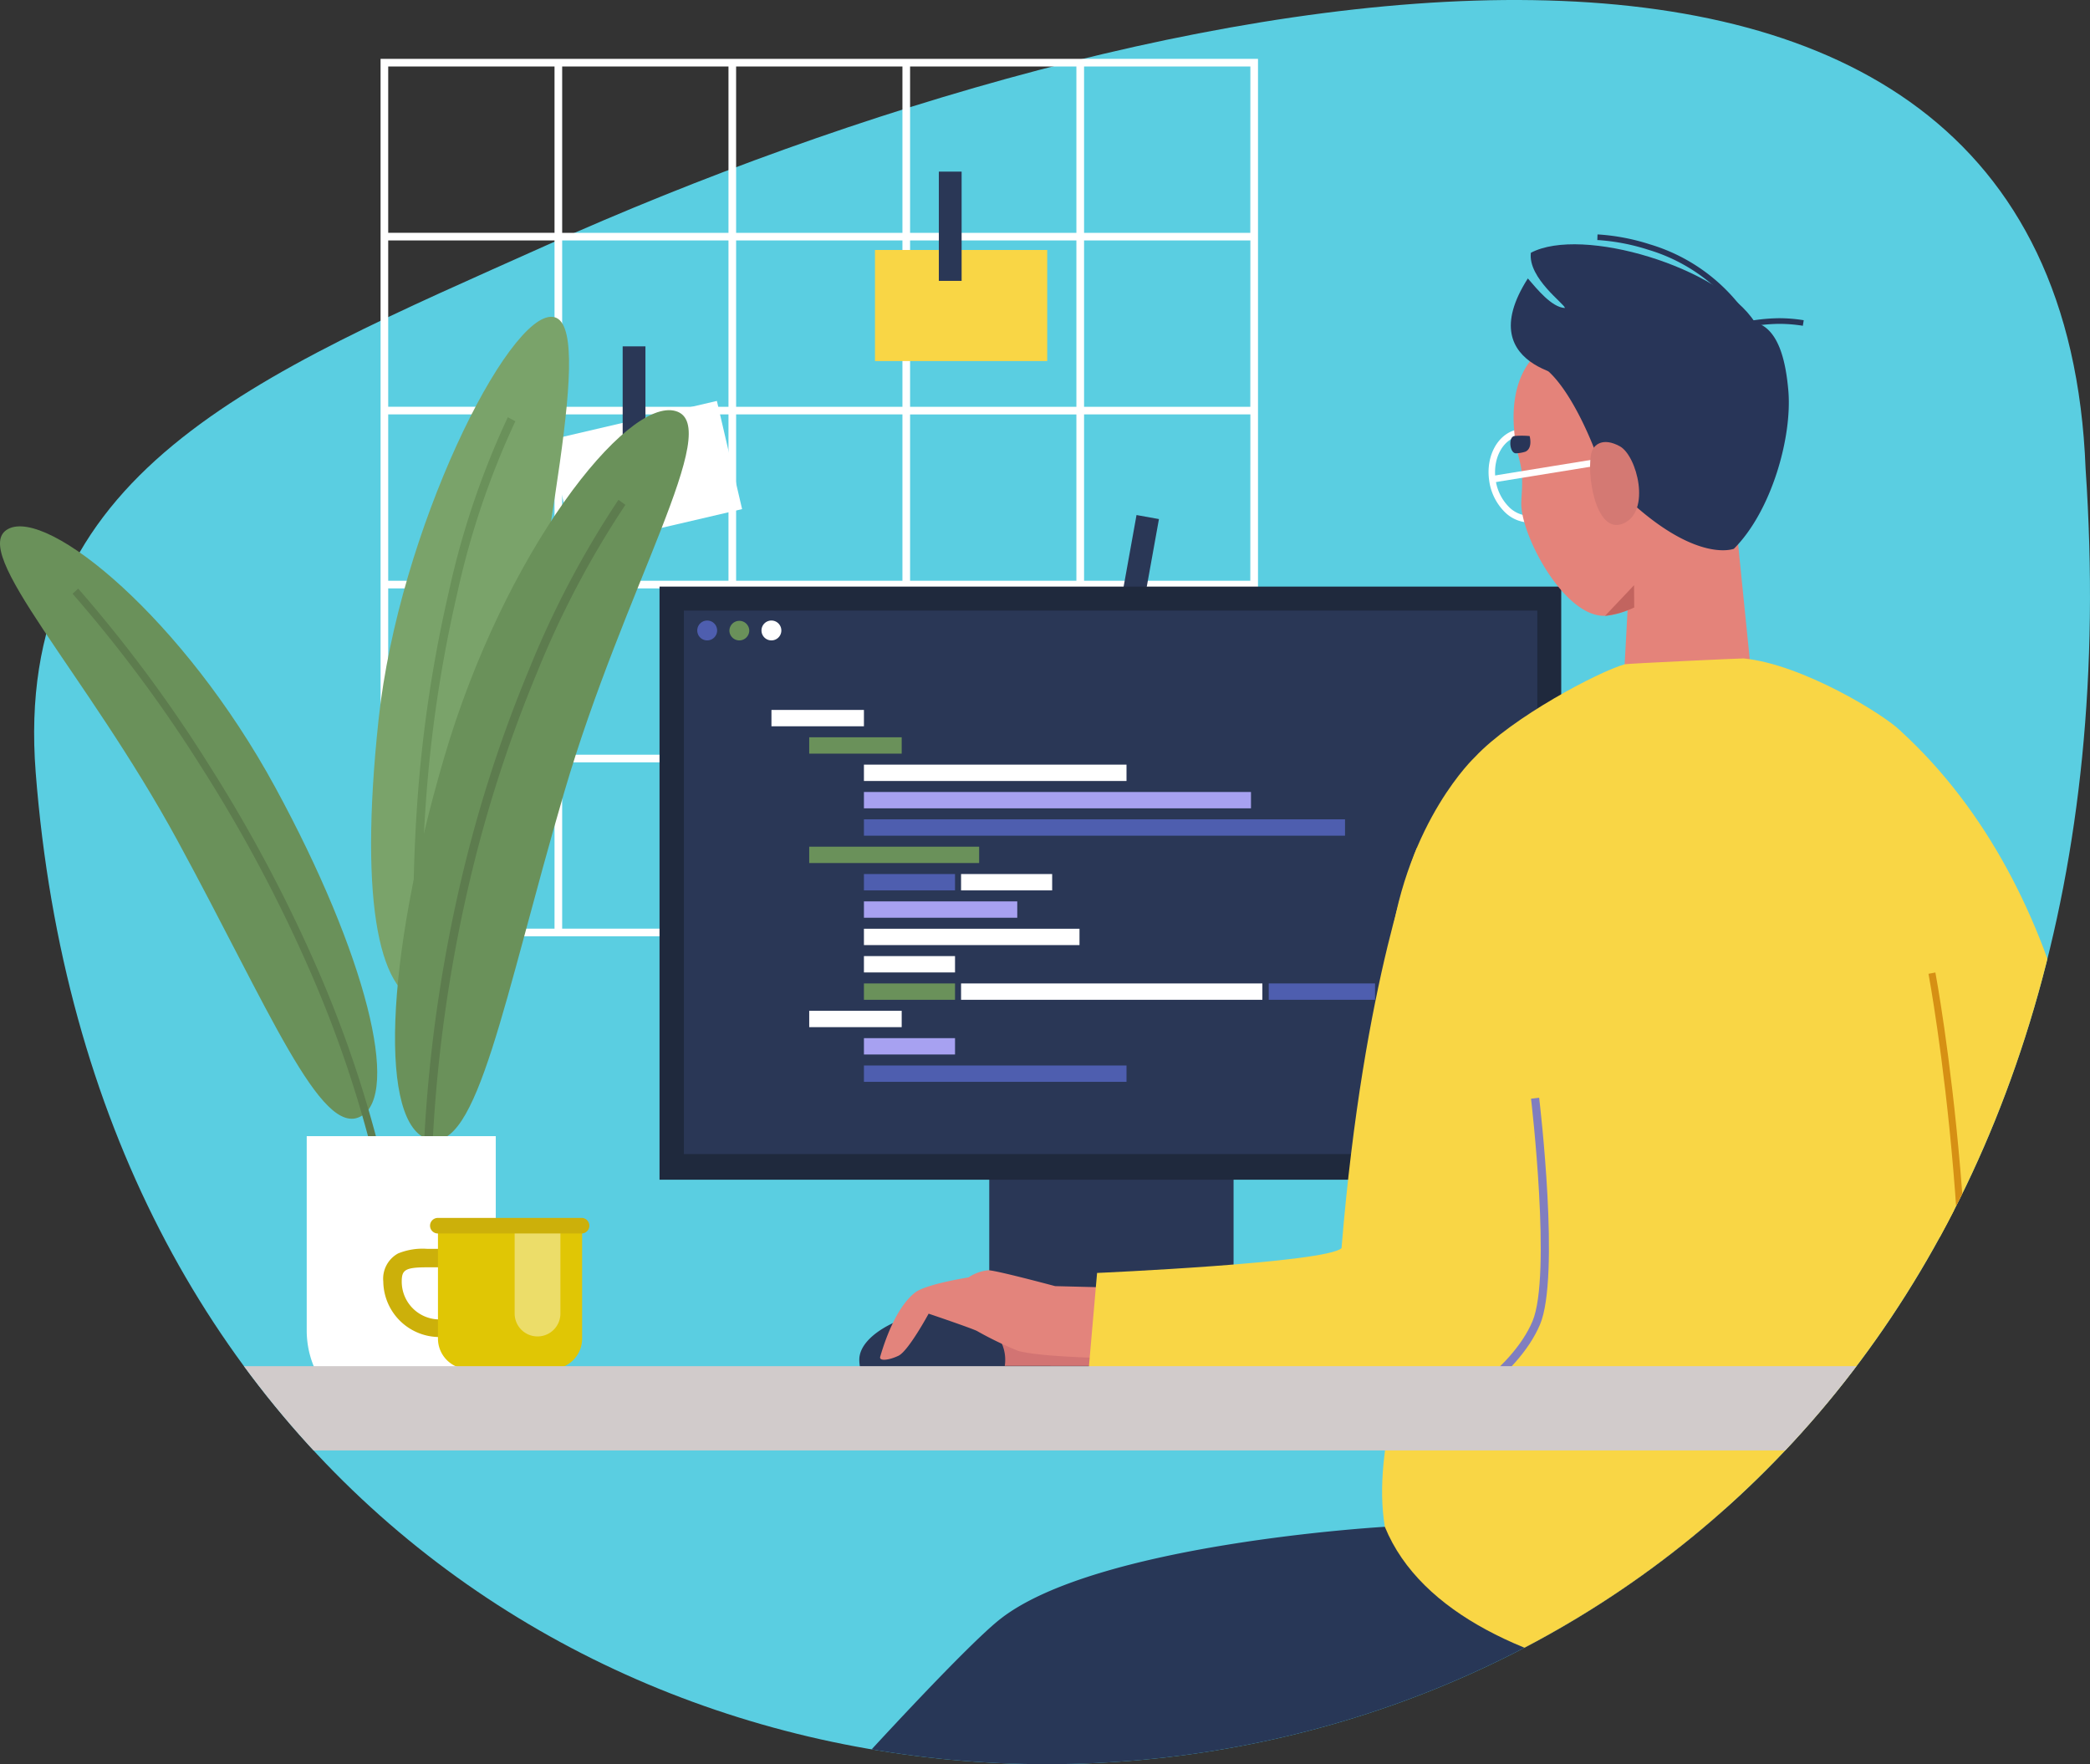 <svg xmlns="http://www.w3.org/2000/svg" xmlns:xlink="http://www.w3.org/1999/xlink" width="220" height="185.7" viewBox="0 0 220 185.7">
  <rect x="0" y="0" width="220" height="185.7" fill="#333333" stroke="none"/>
  <defs>
    <clipPath id="clip-path">
      <path id="Path_39730" data-name="Path 39730" d="M5283.336,465.041c-2.458-31.622,23.038-41.714,53.763-55.486,63.716-28.552,159.286-48.108,162.018,23.544C5510.857,604.871,5294.834,612.989,5283.336,465.041Z" transform="translate(-5283.172 -383.736)" fill="none"/>
    </clipPath>
  </defs>
  <g id="Group_6452" data-name="Group 6452" transform="translate(-5279.579 -383.736)">
    <path id="Path_39730-3" data-name="Path 39730" d="M5283.336,465.041c-2.458-31.622,23.038-41.714,53.763-55.486,63.716-28.552,159.286-48.108,162.018,23.544C5510.857,604.871,5294.834,612.989,5283.336,465.041Z" transform="translate(0)" fill="#5acee1"/>
    <g id="grid" transform="translate(5319.639 389.93)">
      <g id="Group_6424" data-name="Group 6424">
        <path id="Path_39911" data-name="Path 39911" d="M5417.809,389.93h-92.361v92.359h92.361Zm-74.05,91.557h-17.507V463.98h17.507Zm0-18.312h-17.507V445.669h17.507Zm0-18.311h-17.507V427.357h17.507Zm0-18.311h-17.507V409.046h17.507Zm0-18.311h-17.507V390.735h17.507Zm18.311,73.246h-17.506V463.98h17.506Zm0-18.312h-17.506V445.669h17.506Zm0-18.311h-17.506V427.357h17.506Zm0-18.311h-17.506V409.046h17.506Zm0-18.311h-17.506V390.736h17.506Zm18.311,73.246h-17.507V463.98h17.507Zm0-18.312h-17.507V445.669h17.507Zm0-18.311h-17.507V427.357h17.507Zm0-18.311h-17.507V409.046h17.507Zm0-18.311h-17.507V390.737h17.507Zm18.312,73.246h-17.507V463.98h17.507Zm0-18.312h-17.507V445.669h17.507Zm0-18.311h-17.507v-17.51h17.507Zm0-18.311h-17.507v-17.51h17.507Zm0-18.311h-17.507V390.738h17.507ZM5417,481.489h-17.5V463.98h17.507Zm0-18.312h-17.5V445.669h17.507Zm0-18.311h-17.5V427.357h17.507Zm0-18.311h-17.5V409.046h17.507Zm0-18.311h-17.5V390.737h17.507Z" transform="translate(-5325.448 -389.93)" fill="#fff"/>
      </g>
      <g id="Group_6427" data-name="Group 6427" transform="translate(17.74 11.871)">
        <g id="Group_6425" data-name="Group 6425" transform="translate(34.302 8.248)">
          <rect id="Rectangle_4555" data-name="Rectangle 4555" width="18.133" height="11.691" fill="#f9d645"/>
        </g>
        <g id="Group_6426" data-name="Group 6426" transform="translate(0 24.132)">
          <rect id="Rectangle_4556" data-name="Rectangle 4556" width="18.133" height="11.691" transform="matrix(0.974, -0.227, 0.227, 0.974, 0, 4.121)" fill="#fff"/>
        </g>
        <rect id="Rectangle_4557" data-name="Rectangle 4557" width="2.398" height="11.499" transform="translate(41.025)" fill="#2a3756"/>
      </g>
      <rect id="Rectangle_4558" data-name="Rectangle 4558" width="2.398" height="11.499" transform="translate(25.484 30.264)" fill="#2a3756"/>
      <rect id="Rectangle_4559" data-name="Rectangle 4559" width="11.498" height="2.398" transform="translate(77.536 59.335) rotate(-79.789)" fill="#2a3756"/>
    </g>
    <g id="Group_6435" data-name="Group 6435" transform="translate(5349.003 445.482)">
      <g id="Group_6429" data-name="Group 6429">
        <rect id="Rectangle_4561" data-name="Rectangle 4561" width="25.717" height="57.415" transform="translate(34.708 27.182)" fill="#2a3756"/>
        <rect id="Rectangle_4562" data-name="Rectangle 4562" width="40.988" height="2.651" transform="translate(27.072 81.946)" fill="#1f293d"/>
        <rect id="Rectangle_4563" data-name="Rectangle 4563" width="94.916" height="62.431" fill="#1f293d"/>
      </g>
      <g id="Group_6434" data-name="Group 6434" transform="translate(2.561 2.524)">
        <rect id="Rectangle_4564" data-name="Rectangle 4564" width="89.837" height="57.208" fill="#2a3756"/>
        <rect id="Rectangle_4565" data-name="Rectangle 4565" width="9.735" height="1.721" transform="translate(9.22 10.458)" fill="#fff"/>
        <rect id="Rectangle_4566" data-name="Rectangle 4566" width="9.734" height="1.721" transform="translate(13.196 13.337)" fill="#6a915a"/>
        <rect id="Rectangle_4567" data-name="Rectangle 4567" width="27.64" height="1.721" transform="translate(18.955 16.216)" fill="#fff"/>
        <rect id="Rectangle_4568" data-name="Rectangle 4568" width="40.742" height="1.721" transform="translate(18.955 19.095)" fill="#a7a1f1"/>
        <rect id="Rectangle_4569" data-name="Rectangle 4569" width="50.641" height="1.721" transform="translate(18.955 21.974)" fill="#4e5eaf"/>
        <rect id="Rectangle_4570" data-name="Rectangle 4570" width="17.887" height="1.721" transform="translate(13.196 24.853)" fill="#6a915a"/>
        <g id="Group_6430" data-name="Group 6430" transform="translate(18.955 27.732)">
          <rect id="Rectangle_4571" data-name="Rectangle 4571" width="9.589" height="1.721" fill="#4e5eaf"/>
          <rect id="Rectangle_4572" data-name="Rectangle 4572" width="9.589" height="1.721" transform="translate(10.225)" fill="#fff"/>
        </g>
        <rect id="Rectangle_4573" data-name="Rectangle 4573" width="16.14" height="1.721" transform="translate(18.955 30.611)" fill="#a7a1f1"/>
        <rect id="Rectangle_4574" data-name="Rectangle 4574" width="22.691" height="1.721" transform="translate(18.955 33.49)" fill="#fff"/>
        <rect id="Rectangle_4575" data-name="Rectangle 4575" width="9.589" height="1.721" transform="translate(18.955 36.369)" fill="#fff"/>
        <g id="Group_6431" data-name="Group 6431" transform="translate(18.955 39.248)">
          <rect id="Rectangle_4576" data-name="Rectangle 4576" width="9.589" height="1.721" fill="#6a915a"/>
          <rect id="Rectangle_4577" data-name="Rectangle 4577" width="31.716" height="1.721" transform="translate(10.225)" fill="#fff"/>
          <rect id="Rectangle_4578" data-name="Rectangle 4578" width="11.19" height="1.721" transform="translate(42.611)" fill="#4e5eaf"/>
        </g>
        <rect id="Rectangle_4579" data-name="Rectangle 4579" width="9.734" height="1.721" transform="translate(13.196 42.127)" fill="#fff"/>
        <rect id="Rectangle_4580" data-name="Rectangle 4580" width="9.589" height="1.721" transform="translate(18.955 45.006)" fill="#a7a1f1"/>
        <rect id="Rectangle_4581" data-name="Rectangle 4581" width="27.64" height="1.721" transform="translate(18.955 47.885)" fill="#4e5eaf"/>
        <g id="Group_6433" data-name="Group 6433" transform="translate(1.411 1.048)">
          <g id="Group_6432" data-name="Group 6432">
            <path id="Path_39913" data-name="Path 39913" d="M5365.34,459.642a1.044,1.044,0,0,1-1.045,1.045h0a1.044,1.044,0,0,1-1.046-1.044h0a1.046,1.046,0,0,1,1.046-1.046h0a1.045,1.045,0,0,1,1.045,1.045Z" transform="translate(-5363.249 -458.596)" fill="#4e5eaf"/>
            <path id="Path_39914" data-name="Path 39914" d="M5368.722,459.642a1.045,1.045,0,0,1-1.045,1.045h0a1.045,1.045,0,0,1-1.045-1.045h0a1.046,1.046,0,0,1,2.091,0Z" transform="translate(-5363.249 -458.596)" fill="#6a915a"/>
            <path id="Path_39915" data-name="Path 39915" d="M5372.1,459.642a1.044,1.044,0,0,1-1.045,1.045h0a1.044,1.044,0,0,1-1.045-1.045h0a1.045,1.045,0,0,1,1.044-1.046h0a1.045,1.045,0,0,1,1.045,1.045Z" transform="translate(-5363.249 -458.596)" fill="#fff"/>
          </g>
        </g>
      </g>
    </g>
    <g id="Group_6440" data-name="Group 6440" transform="translate(5279.579 417.082)">
      <g id="Group_6439" data-name="Group 6439">
        <g id="Group_6436" data-name="Group 6436" transform="translate(39.062)">
          <path id="Path_39916" data-name="Path 39916" d="M5334.138,469.733c-2.133,19.923-5.075,27.509-9.768,27.006s-7.074-9.939-4.943-29.862,13.643-42.905,18.335-42.4S5336.27,449.81,5334.138,469.733Z" transform="translate(-5318.64 -424.469)" fill="#7aa36a"/>
          <path id="Path_39917" data-name="Path 39917" d="M5323.988,505.471a174.753,174.753,0,0,1-.48-29.95,142.09,142.09,0,0,1,3.312-22.092,87.453,87.453,0,0,1,6.213-18.389l.794.422a86.678,86.678,0,0,0-6.14,18.214,141.341,141.341,0,0,0-3.283,21.941,173.9,173.9,0,0,0,.48,29.766Z" transform="translate(-5318.64 -424.469)" fill="#6a915a"/>
        </g>
        <g id="Group_6437" data-name="Group 6437" transform="translate(41.58 9.826)">
          <path id="Path_39918" data-name="Path 39918" d="M5326.319,470.9c-6.342,21.678-6.783,38.649-1.632,40.156s7.917-14.785,14.259-36.463,16.914-38.7,11.761-40.2S5332.661,449.218,5326.319,470.9Z" transform="translate(-5321.158 -434.294)" fill="#6a915a"/>
          <path id="Path_39919" data-name="Path 39919" d="M5324.238,511.028a155.091,155.091,0,0,1,4.144-28.366,142.175,142.175,0,0,1,6.914-21.139,99.248,99.248,0,0,1,9.383-17.79l.728.53a98.448,98.448,0,0,0-9.294,17.639,141.164,141.164,0,0,0-6.862,20.995,154.139,154.139,0,0,0-4.115,28.179Z" transform="translate(-5321.158 -434.294)" fill="#5d7c4e"/>
        </g>
        <g id="Group_6438" data-name="Group 6438" transform="translate(0 22.059)">
          <path id="Path_39920" data-name="Path 39920" d="M5308.546,473.986c9.616,17.673,13.207,32.363,9.007,34.648s-9.684-11.374-19.3-29.047-22.034-30.49-17.834-32.776S5298.931,456.314,5308.546,473.986Z" transform="translate(-5279.579 -446.528)" fill="#6a915a"/>
          <path id="Path_39921" data-name="Path 39921" d="M5320.814,517.79l-.786.157a123.019,123.019,0,0,0-8.2-25.489,155.616,155.616,0,0,0-10.934-20.4,145.709,145.709,0,0,0-13.675-18.436l.59-.543a146.476,146.476,0,0,1,13.751,18.534,156.355,156.355,0,0,1,11,20.507A123.915,123.915,0,0,1,5320.814,517.79Z" transform="translate(-5279.579 -446.528)" fill="#5d7c4e"/>
        </g>
        <path id="Path_39922" data-name="Path 39922" d="M5331.765,531.174V510.716h-19.9v20.455a9.938,9.938,0,0,0,4.722,8.465h10.456A9.942,9.942,0,0,0,5331.765,531.174Z" transform="translate(-5279.579 -424.469)" fill="#fff"/>
      </g>
    </g>
    <g id="Group_6441" data-name="Group 6441" transform="translate(5319.91 511.933)">
      <path id="Path_39923" data-name="Path 39923" d="M5323.69,530.431a3.033,3.033,0,0,1,1.555-2.958,6.814,6.814,0,0,1,3.051-.487h2.557c1.632,0,4.67,0,4.67,3.444a5.917,5.917,0,0,1-11.833,0Zm6.556-1.5H5328.3c-2.355,0-2.668.3-2.668,1.507a3.979,3.979,0,0,0,7.958,0c0-1.117-.224-1.507-2.733-1.507-.2-.005-.407-.008-.614-.008Z" transform="translate(-5323.675 -523.73)" fill="#ccb00a"/>
      <path id="Path_39924" data-name="Path 39924" d="M5329.445,536.432a3.206,3.206,0,0,0,3.206,3.206h8.762a3.2,3.2,0,0,0,3.206-3.2v-12.08h-15.174Z" transform="translate(-5323.675 -523.73)" fill="#e0c605"/>
      <path id="Path_39925" data-name="Path 39925" d="M5337.518,533.8a2.408,2.408,0,0,0,2.408,2.407h0a2.408,2.408,0,0,0,2.408-2.407v-9.22h-4.816Z" transform="translate(-5323.675 -523.73)" fill="#fff" opacity="0.4" style="isolation: isolate"/>
      <path id="Path_39926" data-name="Path 39926" d="M5328.612,524.55a.819.819,0,0,0,.819.819h15.129a.819.819,0,0,0,.82-.818h0a.82.82,0,0,0-.818-.82h-15.13a.82.82,0,0,0-.82.819Z" transform="translate(-5323.675 -523.73)" fill="#ccb00a"/>
    </g>
    <g id="Group_6453" data-name="Group 6453" transform="translate(5283.172 383.736)">
      <g id="Group_6452-2" data-name="Group 6452" clip-path="url(#clip-path)">
        <g id="_04" data-name=" 04" transform="translate(86.65 24.682)">
          <path id="Path_39927" data-name="Path 39927" d="M5432.764,557.763s-30.686,1.753-40.663,9.851c-3.869,3.142-14.868,15.219-14.868,15.219h106.851a12.865,12.865,0,0,0,5.1-11.7C5486.945,546.745,5432.764,557.763,5432.764,557.763Z" transform="translate(-5377.234 -421.732)" fill="#283757"/>
          <g id="neck" transform="translate(80.474 30.03)">
            <path id="Path_39928" data-name="Path 39928" d="M5478.131,458.458l-7.359,4.557-6.181.743,1.106-20.417,10.875-.288Z" transform="translate(-5464.59 -443.052)" fill="#e4837a"/>
          </g>
          <path id="Path_39929" data-name="Path 39929" d="M5491.777,466.506c-1.746-1.741-10.367-7.029-16.524-7.633-.175-.018-12.269.542-12.518.615-2.817.812-11.843,5.572-15.762,9.764h0s-7.085,6.614-8.936,19.889c0,0,4.859,25.338,3.917,31.481-1.8,11.707-5.871,21.177-4.465,29.659,7.581,18.561,46.889,19.653,57.181,15.815C5503.213,553.586,5494.809,487.414,5491.777,466.506Z" transform="translate(-5381.959 -414.249)" fill="#f9d645"/>
          <g id="Group_6443" data-name="Group 6443" transform="translate(102.421 52.258)">
            <path id="Path_39930" data-name="Path 39930" d="M5488.415,554.191l7.229,3.255s17.786-19.078,19.694-29.7c2.6-14.507-.983-43.647-19.525-60.595-5.971,1.648-7.087,13.567-6.664,25.35.445,12.386,12.669,30.982,12.669,30.982Z" transform="translate(-5488.415 -467.15)" fill="#f9d645"/>
          </g>
          <path id="Path_39931" data-name="Path 39931" d="M5502.54,559.632l-.737-.092c4.014-31.485-2.107-64.359-2.169-64.687l.726-.137C5500.426,495.043,5506.567,528.032,5502.54,559.632Z" transform="translate(-5386.878 -417.031)" fill="#d69014"/>
          <g id="Group_6446" data-name="Group 6446" transform="translate(0.209 64.574)">
            <g id="Group_6445" data-name="Group 6445" transform="translate(0 44.454)">
              <path id="Path_39932" data-name="Path 39932" d="M5406.905,538.321a23.285,23.285,0,0,0-3,.779l-13.549-.011c-.754.028-6.079.14-6.183-1.685-.092-1.653,5.077-1.773,5.521-1.829s3.592-.347,3.541-.792,6.48-2.817,8.713-1.319A30.151,30.151,0,0,1,5406.905,538.321Z" transform="translate(-5377.989 -529.028)" fill="#d27473"/>
              <g id="Group_6444" data-name="Group 6444" transform="translate(0 4.242)">
                <path id="Path_39933" data-name="Path 39933" d="M5392.821,538.473c0-2.859-2.877-5.178-6.424-5.178s-8.936,2.318-8.936,5.178a4.237,4.237,0,0,0,.092.856h15.184A4.229,4.229,0,0,0,5392.821,538.473Z" transform="translate(-5377.461 -533.295)" fill="#2a3756"/>
              </g>
              <path id="Path_39934" data-name="Path 39934" d="M5394.385,537.186a36.7,36.7,0,0,1-4.373-2.113c-.8-.369-5.067-1.809-5.067-1.809s-2.124,3.928-3.17,4.427-2.067.586-1.927.105c.755-2.606,1.994-5.442,3.661-6.748,1.146-.9,5.632-1.6,5.632-1.6a4.518,4.518,0,0,1,2.1-.755c.921.034,7.02,1.672,7.02,1.672l8.441.21-.135,7.409S5397.334,537.971,5394.385,537.186Z" transform="translate(-5377.647 -528.696)" fill="#e3847c"/>
            </g>
            <path id="Path_39935" data-name="Path 39935" d="M5438.2,480.5s-5.582,13.62-7.923,42.125c-1.587,1.553-25.73,2.612-25.73,2.612l-1.007,11.541s21.28,8.768,35.336,4.073c6.12-2.044,10.87-6.641,11.909-15.614C5451.949,515.2,5438.2,480.5,5438.2,480.5Z" transform="translate(-5379.516 -480.502)" fill="#f9d645"/>
            <path id="Path_39936" data-name="Path 39936" d="M5439.776,543.5l-.016-.863c4.054-.072,11.311-4.981,13.472-10.1,2.034-4.817-.13-23.244-.152-23.429l.854-.1c.092.767,2.211,18.843.092,23.868C5451.688,538.4,5444.11,543.419,5439.776,543.5Z" transform="translate(-5382.37 -482.714)" fill="#807ec0"/>
          </g>
          <g id="_04-2" data-name=" 04-2" transform="translate(66.447)">
            <g id="head" transform="translate(0 5.102)">
              <path id="Path_39937" data-name="Path 39937" d="M5457.249,437.206a5.755,5.755,0,0,0-1.565-3.329,3.7,3.7,0,0,0-2.978-1.178,3.213,3.213,0,0,0-.478.087c-1.922.5-3.133,2.749-2.813,5.226a5.768,5.768,0,0,0,1.566,3.33,3.772,3.772,0,0,0,2.649,1.194,3.221,3.221,0,0,0,.327-.017,3.149,3.149,0,0,0,.479-.087C5456.358,441.931,5457.564,439.684,5457.249,437.206Zm-2.992,4.533a2.5,2.5,0,0,1-.642.082h0a3.1,3.1,0,0,1-2.166-.988,5.012,5.012,0,0,1-1.355-2.9c-.276-2.121.723-4.039,2.316-4.455a2.551,2.551,0,0,1,.381-.068c.087-.008.173-.013.261-.013a3.093,3.093,0,0,1,2.166.988,5.012,5.012,0,0,1,1.355,2.9C5456.845,439.408,5455.849,441.323,5454.257,441.739Z" transform="translate(-5449.364 -417.319)" fill="#fff"/>
              <g id="face" transform="translate(0.348)">
                <path id="Path_39938" data-name="Path 39938" d="M5472.982,430.177c-1.5-6.209-7.176-9-12.925-8.486s-8.28,4.544-7.77,10.319c0,0,.042.449.107,1.13.081.859.568,2.054.677,3.22.156,1.656-.092,2.767-.025,3.678.284,3.7,4.8,11.818,8.956,11.45,4.791-.424,12.4-7.535,12.032-11.694A95.708,95.708,0,0,0,5472.982,430.177Z" transform="translate(-5449.937 -416.461)" fill="#e4837a"/>
                <path id="hair" d="M5481.292,427.32c.435,4.9-1.764,12.729-5.729,16.686,0,0-4.816,1.952-13.811-7.9-.33-1.6-3.9-11.166-7.634-11.86,1.935-4.235,6.589-7.622,12.3-8.131a13.717,13.717,0,0,1,11.354,4.059C5480.339,420.808,5481.038,424.46,5481.292,427.32Z" transform="translate(-5450.087 -416.026)" fill="#283558"/>
                <rect id="Rectangle_4582" data-name="Rectangle 4582" width="10.879" height="0.7" transform="matrix(0.987, -0.16, 0.16, 0.987, 0, 20.317)" fill="#fff"/>
                <path id="Path_39939" data-name="Path 39939" d="M5461.138,435.208c.223-.721,1.155-1.568,2.962-.579s3.316,6.9.341,8.133S5460.533,437.178,5461.138,435.208Z" transform="translate(-5450.626 -417.435)" fill="#d47973"/>
                <path id="Path_39940" data-name="Path 39940" d="M5465.729,450.518l.017,2.346a9.713,9.713,0,0,1-3.07.879Z" transform="translate(-5450.761 -418.703)" fill="#c2645f"/>
              </g>
              <g id="eyebrows" transform="translate(2.293 16.077)">
                <path id="Path_39941" data-name="Path 39941" d="M5453.884,433.493a9.067,9.067,0,0,0-1.575-.006c-.72.059-.53,1.884.17,1.821a3.561,3.561,0,0,0,.967-.173C5454.245,434.763,5453.884,433.493,5453.884,433.493Z" transform="translate(-5451.854 -433.455)" fill="#283558"/>
              </g>
            </g>
            <g id="hair-2" transform="translate(2.34)">
              <path id="Path_39942" data-name="Path 39942" d="M5477.6,419.827c-3.674-5.782-18.206-10.175-23.583-7.318-.317,2.7,3.646,5.442,3.578,5.811-1.382-.065-2.926-1.991-3.895-3.111-6.292,9.835,6,10.653,6,10.653l11.134.454S5478.338,420.4,5477.6,419.827Z" transform="translate(-5451.904 -410.582)" fill="#283558"/>
              <g id="Group_6447" data-name="Group 6447" transform="translate(9.114)">
                <path id="Path_39943" data-name="Path 39943" d="M5476.278,418.251l.066.088.472-.358-.067-.087a18.962,18.962,0,0,0-9.435-6.365,22.339,22.339,0,0,0-5.393-1.035h-.108l-.016.482v.109h.108a22.034,22.034,0,0,1,5.243,1.015A18.383,18.383,0,0,1,5476.278,418.251Z" transform="translate(-5461.798 -410.495)" fill="#283558"/>
                <path id="Path_39944" data-name="Path 39944" d="M5483.9,420.244a16.337,16.337,0,0,0-2.519-.195,19.972,19.972,0,0,0-8.69,2.153,22.5,22.5,0,0,0-4.605,3l-.078.074.321.356.075.078.081-.072a21.8,21.8,0,0,1,4.478-2.909,19.38,19.38,0,0,1,8.418-2.086,15.846,15.846,0,0,1,2.428.185l.107.017.092-.586Z" transform="translate(-5462.287 -411.236)" fill="#283558"/>
              </g>
            </g>
          </g>
        </g>
      </g>
    </g>
    <g id="Group_6455" data-name="Group 6455" transform="translate(5283.172 383.736)">
      <g id="Group_6454" data-name="Group 6454" clip-path="url(#clip-path)">
        <g id="Group_6428" data-name="Group 6428" transform="translate(-17.579 143.803)">
          <path id="Path_39912" data-name="Path 39912" d="M5287.534,582.087h-6.886L5287.2,545.7h10.164Z" transform="translate(-5265.393 -540.109)" fill="#d1cbcb"/>
          <rect id="Rectangle_4560" data-name="Rectangle 4560" width="214.157" height="8.871" fill="#d1cbcb"/>
        </g>
      </g>
    </g>
  </g>
</svg>
